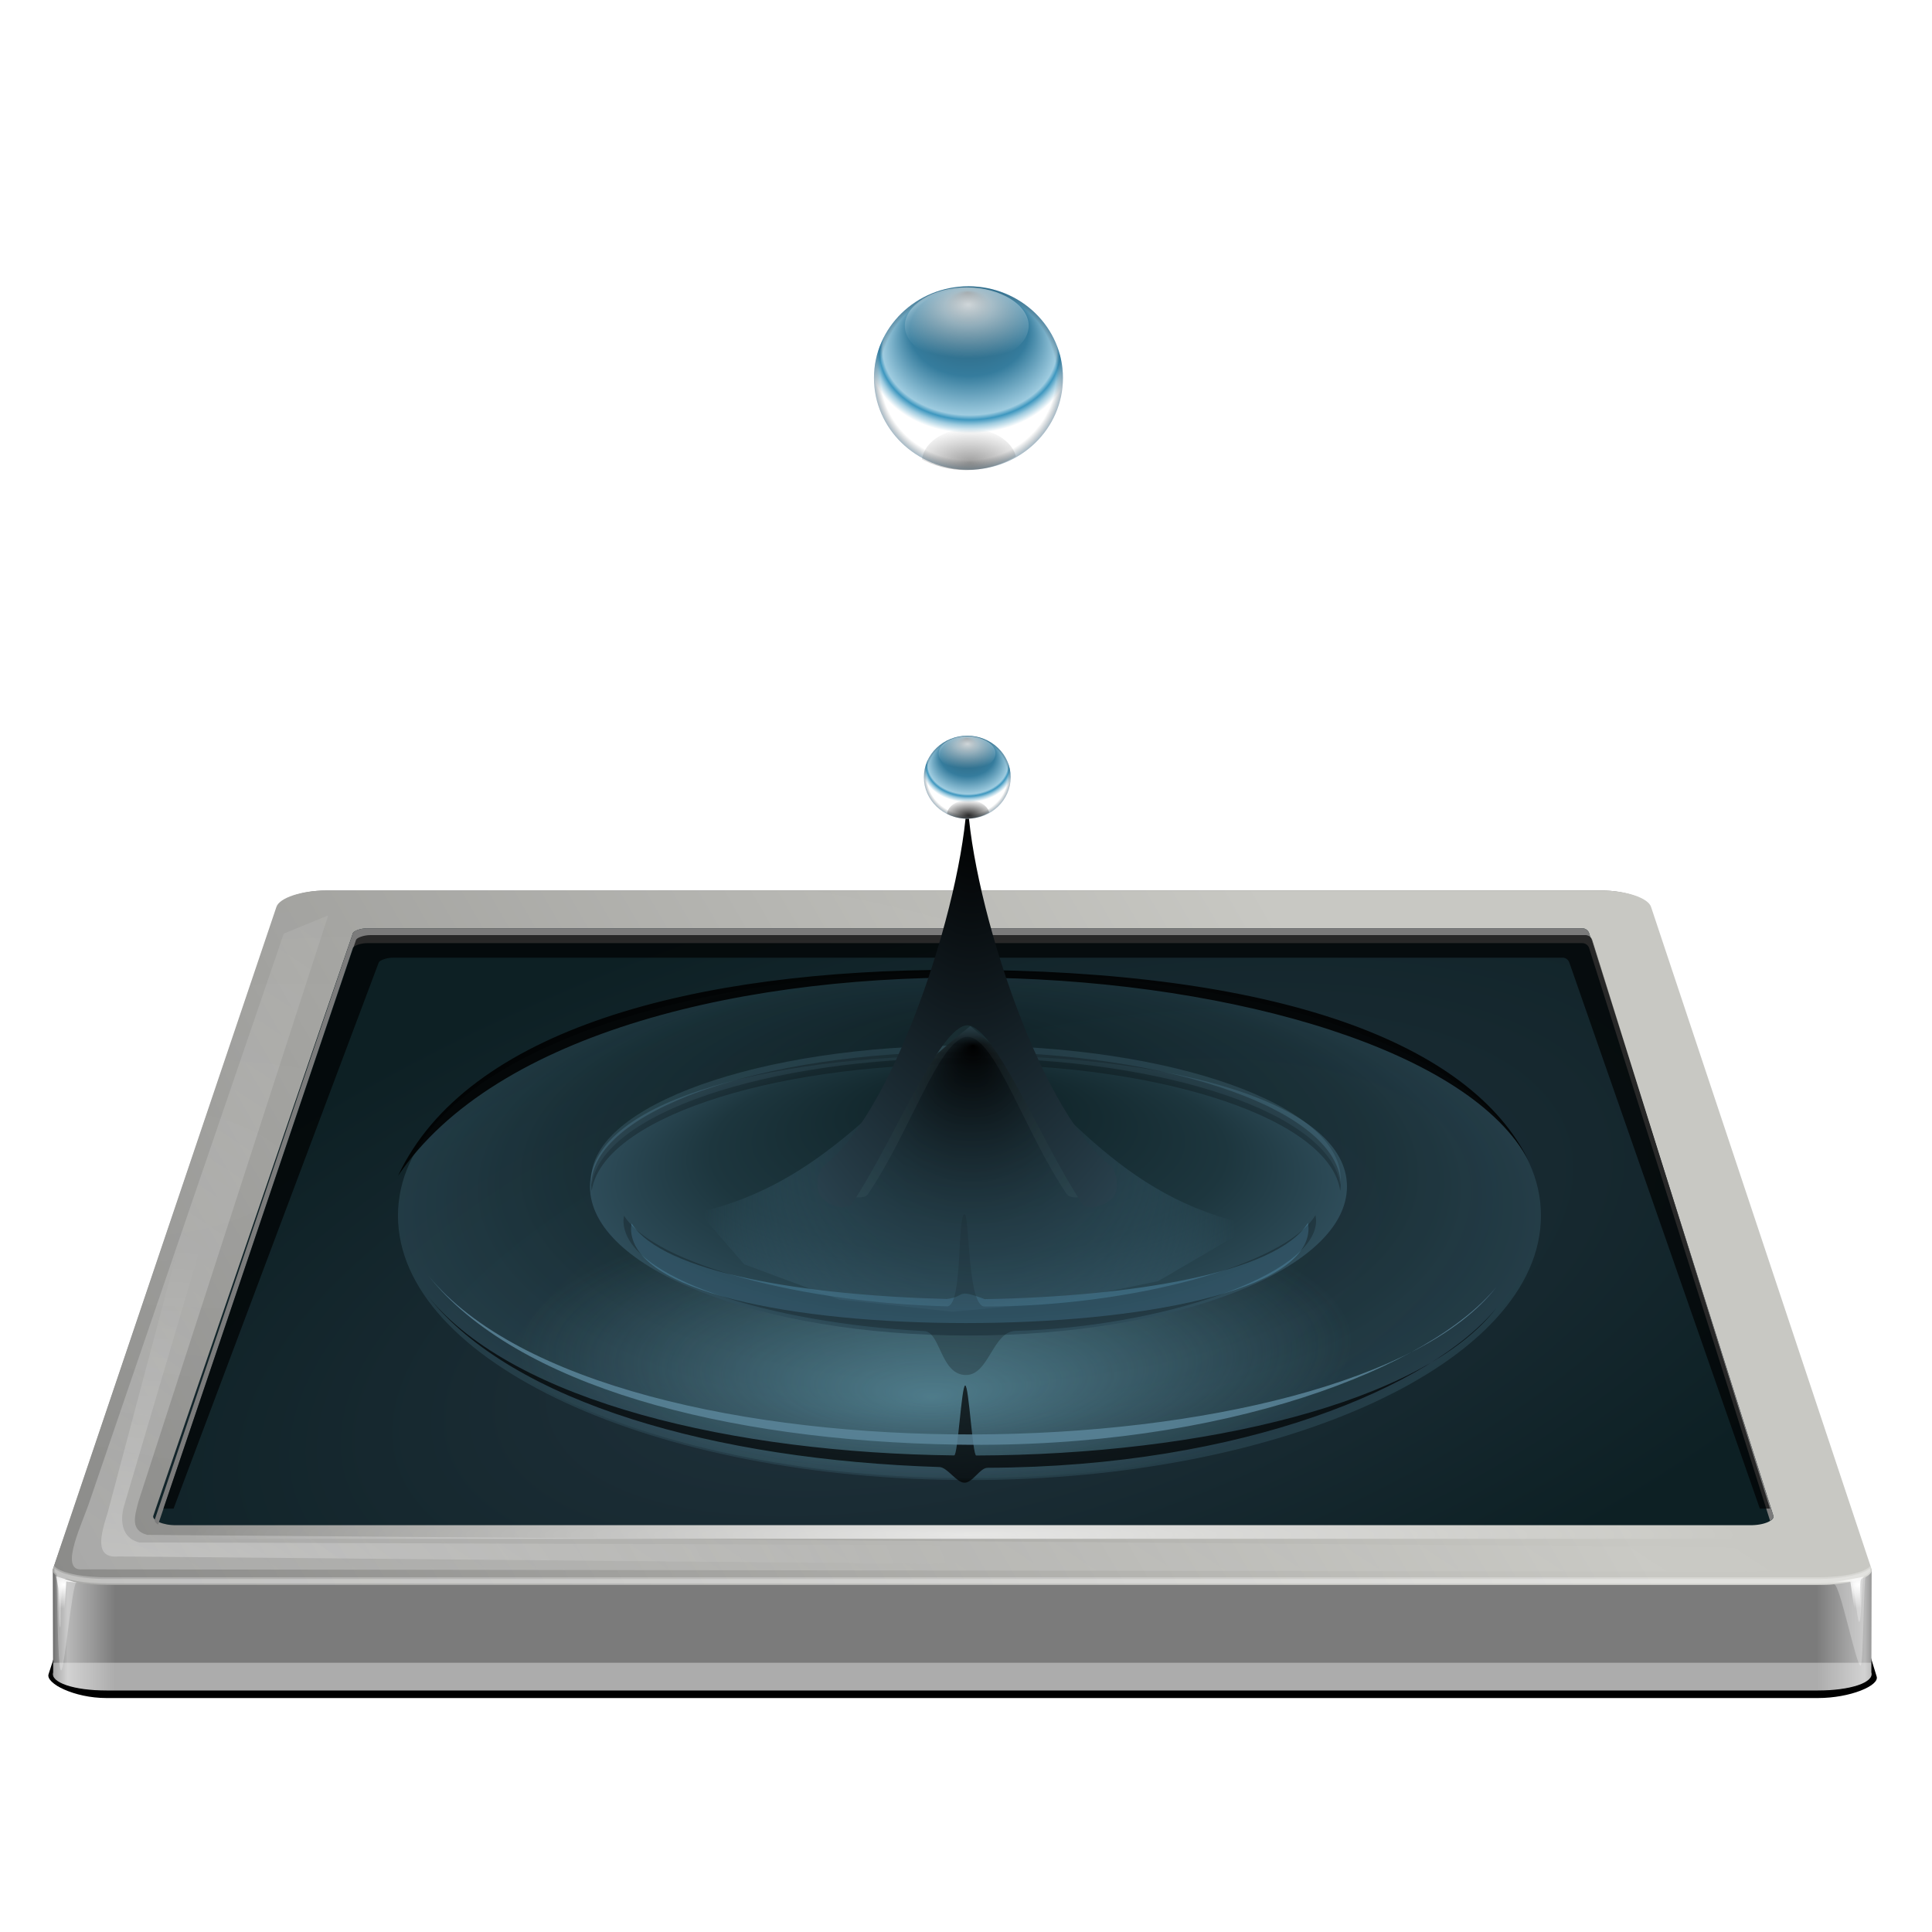 <!-- Created with Inkscape (http://www.inkscape.org/) --><svg xmlns:dc="http://purl.org/dc/elements/1.1/" xmlns:cc="http://creativecommons.org/ns#" xmlns:rdf="http://www.w3.org/1999/02/22-rdf-syntax-ns#" xmlns:svg="http://www.w3.org/2000/svg" xmlns="http://www.w3.org/2000/svg" xmlns:xlink="http://www.w3.org/1999/xlink" xmlns:sodipodi="http://sodipodi.sourceforge.net/DTD/sodipodi-0.dtd" xmlns:inkscape="http://www.inkscape.org/namespaces/inkscape" inkscape:version="0.48.1 r9760" version="1.1" id="svg2" height="256" width="256" sodipodi:docname="zanshin.svgz" inkscape:export-filename="/home/pinheiro/pics/oxygen-icons/scalable/apps/zanshin.png" inkscape:export-xdpi="360" inkscape:export-ydpi="360">
  <sodipodi:namedview id="base" pagecolor="#ffffff" bordercolor="#666666" borderopacity="1.0" inkscape:pageopacity="0.0" inkscape:pageshadow="2" inkscape:zoom="2.8284271" inkscape:cx="73.923221" inkscape:cy="177.26835" inkscape:document-units="px" inkscape:current-layer="layer1" showgrid="false" inkscape:window-width="1413" inkscape:window-height="1023" inkscape:window-x="79" inkscape:window-y="82" inkscape:window-maximized="0" inkscape:snap-bbox="false" inkscape:snap-grids="true" inkscape:bbox-paths="true" inkscape:snap-global="true" inkscape:snap-nodes="false">
    <inkscape:grid snapvisiblegridlinesonly="true" enabled="true" visible="true" empspacing="5" id="grid2985" type="xygrid" spacingx="2px" spacingy="2px"/>
  </sodipodi:namedview>
  <defs id="defs4">
    <linearGradient inkscape:collect="always" id="linearGradient4771">
      <stop style="stop-color:#000000;stop-opacity:1;" offset="0" id="stop4773"/>
      <stop style="stop-color:#000000;stop-opacity:0;" offset="1" id="stop4775"/>
    </linearGradient>
    <linearGradient inkscape:collect="always" id="linearGradient4761">
      <stop style="stop-color:#72afc2;stop-opacity:1;" offset="0" id="stop4763"/>
      <stop style="stop-color:#72afc2;stop-opacity:0;" offset="1" id="stop4765"/>
    </linearGradient>
    <linearGradient id="linearGradient4751">
      <stop id="stop4753" offset="0" style="stop-color:#0d2024;stop-opacity:1;"/>
      <stop style="stop-color:#1d363e;stop-opacity:1;" offset="0.695" id="stop4755"/>
      <stop id="stop4757" offset="1" style="stop-color:#2e4c59;stop-opacity:1;"/>
    </linearGradient>
    <linearGradient id="linearGradient4573">
      <stop style="stop-color:#0d2024;stop-opacity:1;" offset="0" id="stop4575"/>
      <stop id="stop4749" offset="0.68" style="stop-color:#1d363e;stop-opacity:1;"/>
      <stop style="stop-color:#2e4c59;stop-opacity:1;" offset="1" id="stop4577"/>
    </linearGradient>
    <linearGradient id="linearGradient4563">
      <stop style="stop-color:#000000;stop-opacity:1;" offset="0" id="stop4565"/>
      <stop style="stop-color:#2f4a58;stop-opacity:1;" offset="1" id="stop4567"/>
    </linearGradient>
    <linearGradient id="linearGradient4533">
      <stop style="stop-color:#000000;stop-opacity:1;" offset="0" id="stop4535"/>
      <stop style="stop-color:#5b91ac;stop-opacity:0;" offset="1" id="stop4537"/>
    </linearGradient>
    <linearGradient inkscape:collect="always" id="linearGradient4433">
      <stop style="stop-color:#ffffff;stop-opacity:1;" offset="0" id="stop4435"/>
      <stop style="stop-color:#ffffff;stop-opacity:0;" offset="1" id="stop4437"/>
    </linearGradient>
    <linearGradient id="linearGradient4411">
      <stop style="stop-color:#13191b;stop-opacity:0;" offset="0" id="stop4413"/>
      <stop id="stop4419" offset="0.931" style="stop-color:#13191b;stop-opacity:0"/>
      <stop style="stop-color:#00385c;stop-opacity:1;" offset="1" id="stop4415"/>
    </linearGradient>
    <linearGradient id="linearGradient4401">
      <stop style="stop-color:#1c2e37;stop-opacity:1;" offset="0" id="stop4403"/>
      <stop id="stop4423" offset="0.236" style="stop-color:#2d627b;stop-opacity:1;"/>
      <stop style="stop-color:#357c9d;stop-opacity:1;" offset="0.593" id="stop4427"/>
      <stop id="stop4429" offset="0.871" style="stop-color:#9fcce0;stop-opacity:1"/>
      <stop id="stop4421" offset="0.905" style="stop-color:#3e97bf;stop-opacity:1"/>
      <stop style="stop-color:#9ecbdf;stop-opacity:1;" offset="0.945" id="stop4425"/>
      <stop style="stop-color:#ffffff;stop-opacity:1;" offset="1" id="stop4405"/>
    </linearGradient>
    <linearGradient inkscape:collect="always" id="linearGradient5022">
      <stop style="stop-color:#ffffff;stop-opacity:1;" offset="0" id="stop5024"/>
      <stop style="stop-color:#ffffff;stop-opacity:0;" offset="1" id="stop5026"/>
    </linearGradient>
    <linearGradient inkscape:collect="always" id="linearGradient5842">
      <stop style="stop-color:#ffffff;stop-opacity:1;" offset="0" id="stop5844"/>
      <stop style="stop-color:#ffffff;stop-opacity:0;" offset="1" id="stop5846"/>
    </linearGradient>
    <linearGradient inkscape:collect="always" id="linearGradient5834">
      <stop style="stop-color:#ffffff;stop-opacity:1;" offset="0" id="stop5836"/>
      <stop style="stop-color:#ffffff;stop-opacity:0;" offset="1" id="stop5838"/>
    </linearGradient>
    <linearGradient inkscape:collect="always" id="linearGradient5826">
      <stop style="stop-color:#000000;stop-opacity:0" offset="0" id="stop5828"/>
      <stop style="stop-color:#000000;stop-opacity:0;" offset="1" id="stop5830"/>
    </linearGradient>
    <linearGradient id="linearGradient4167">
      <stop id="stop4169" offset="0" style="stop-color:#5f5f5f;stop-opacity:1"/>
      <stop style="stop-color:#7b7b7b;stop-opacity:1;" offset="0.002" id="stop4171"/>
      <stop style="stop-color:#b8b8b8;stop-opacity:1;" offset="0.016" id="stop4173"/>
      <stop id="stop4175" offset="0.069" style="stop-color:#7b7b7b;stop-opacity:1;"/>
      <stop id="stop4177" offset="1" style="stop-color:#7b7b7b;stop-opacity:1;"/>
    </linearGradient>
    <linearGradient id="linearGradient4434">
      <stop style="stop-color:#23343f;stop-opacity:1;" offset="0" id="stop4436"/>
      <stop style="stop-color:#0d2024;stop-opacity:1;" offset="1" id="stop4438"/>
    </linearGradient>
    <linearGradient inkscape:collect="always" id="linearGradient4050">
      <stop style="stop-color:#ffffff;stop-opacity:1;" offset="0" id="stop4052"/>
      <stop style="stop-color:#ffffff;stop-opacity:0;" offset="1" id="stop4054"/>
    </linearGradient>
    <linearGradient inkscape:collect="always" id="linearGradient3968">
      <stop style="stop-color:#ffffff;stop-opacity:1;" offset="0" id="stop3970"/>
      <stop style="stop-color:#ffffff;stop-opacity:0;" offset="1" id="stop3972"/>
    </linearGradient>
    <linearGradient id="linearGradient3863">
      <stop style="stop-color:#5f5f5f;stop-opacity:1" offset="0" id="stop3865"/>
      <stop id="stop4068" offset="0.008" style="stop-color:#7b7b7b;stop-opacity:1;"/>
      <stop id="stop4066" offset="0.016" style="stop-color:#bcbcbc;stop-opacity:1;"/>
      <stop style="stop-color:#7b7b7b;stop-opacity:1;" offset="0.116" id="stop4070"/>
      <stop style="stop-color:#7b7b7b;stop-opacity:1;" offset="1" id="stop3867"/>
    </linearGradient>
    <linearGradient inkscape:collect="always" id="linearGradient3843">
      <stop style="stop-color:#656565;stop-opacity:1" offset="0" id="stop3845"/>
      <stop style="stop-color:#c8c8c3;stop-opacity:1" offset="1" id="stop3847"/>
    </linearGradient>
    <filter inkscape:collect="always" id="filter3948" x="-0.001" width="1.002" y="-0.148" height="1.296">
      <feGaussianBlur inkscape:collect="always" stdDeviation="0.121" id="feGaussianBlur3950"/>
    </filter>
    <filter inkscape:collect="always" id="filter3956" x="-0.006" width="1.012" y="-0.577" height="2.155">
      <feGaussianBlur inkscape:collect="always" stdDeviation="0.609" id="feGaussianBlur3958"/>
    </filter>
    <filter inkscape:collect="always" id="filter4021">
      <feGaussianBlur inkscape:collect="always" stdDeviation="0.228" id="feGaussianBlur4023"/>
    </filter>
    <filter inkscape:collect="always" id="filter4058" x="-0.109" width="1.218" y="-0.071" height="1.141">
      <feGaussianBlur inkscape:collect="always" stdDeviation="0.156" id="feGaussianBlur4060"/>
    </filter>
    <filter inkscape:collect="always" id="filter4140">
      <feGaussianBlur inkscape:collect="always" stdDeviation="1.166" id="feGaussianBlur4142"/>
    </filter>
    <filter inkscape:collect="always" id="filter4222" x="-0.037" width="1.075" y="-0.645" height="2.289">
      <feGaussianBlur inkscape:collect="always" stdDeviation="3.988" id="feGaussianBlur4224"/>
    </filter>
    <clipPath clipPathUnits="userSpaceOnUse" id="clipPath4233">
      <path inkscape:connector-curvature="0" id="path4235" d="m 43.188,935.362 c -3.228,0 -6.158,0.959 -6.562,2.156 L 7.031,1025.206 c -0.015,0.043 -0.026,0.082 -0.031,0.125 -0.001,0.01 7.718e-4,0.021 0,0.031 l 0,0.063 0.031,13.531 c -0.404,1.327 2.763,2.406 7.094,2.406 l 226.75,0 c 4.33,0 7.492,-1.079 7.094,-2.406 L 248,1025.425 c 6.6e-4,-0.02 0.001,-0.042 0,-0.063 -0.004,-0.053 -0.013,-0.102 -0.031,-0.156 l -29.188,-87.687 c -0.399,-1.197 -3.334,-2.156 -6.562,-2.156 l -169.031,0 z" style="fill:url(#linearGradient4237);fill-opacity:1" sodipodi:nodetypes="cccccccsscccccscc"/>
    </clipPath>
    <linearGradient inkscape:collect="always" xlink:href="#linearGradient3863" id="linearGradient4237" gradientUnits="userSpaceOnUse" spreadMethod="reflect" x1="7" y1="986.362" x2="135" y2="986.362"/>
    <linearGradient inkscape:collect="always" xlink:href="#linearGradient4167" id="linearGradient4252" gradientUnits="userSpaceOnUse" spreadMethod="reflect" x1="7" y1="986.362" x2="128.017" y2="986.362"/>
    <linearGradient inkscape:collect="always" xlink:href="#linearGradient3843" id="linearGradient4254" gradientUnits="userSpaceOnUse" x1="-98.955" y1="1071.87" x2="160" y2="922.362"/>
    <radialGradient inkscape:collect="always" xlink:href="#linearGradient3968" id="radialGradient4256" gradientUnits="userSpaceOnUse" gradientTransform="matrix(1,0,0,0.382,0,606.734)" cx="70" cy="957.786" fx="2.5" fy="957.786" r="120.5"/>
    <radialGradient inkscape:collect="always" xlink:href="#linearGradient4050" id="radialGradient4258" gradientUnits="userSpaceOnUse" gradientTransform="matrix(1.945,0,0,1.425,-232.922,697.695)" cx="246.392" cy="231.327" fx="246.392" fy="231.327" r="2.215"/>
    <radialGradient inkscape:collect="always" xlink:href="#linearGradient4050" id="radialGradient4260" gradientUnits="userSpaceOnUse" gradientTransform="matrix(1.945,0,0,1.425,-232.922,-98.667)" cx="246.392" cy="231.327" fx="246.392" fy="231.327" r="2.215"/>
    <radialGradient inkscape:collect="always" xlink:href="#linearGradient3863" id="radialGradient4373" cx="127.047" cy="958.19" fx="127.047" fy="958.19" r="107.909" gradientTransform="matrix(0.995,0,0,0.368,1.255,606.484)" gradientUnits="userSpaceOnUse"/>
    <radialGradient inkscape:collect="always" xlink:href="#linearGradient4434" id="radialGradient4440" cx="132.473" cy="998.66" fx="132.473" fy="998.66" r="107.353" gradientTransform="matrix(1.26,-0.345,0.143,0.524,-179.5,491.049)" gradientUnits="userSpaceOnUse"/>
    <filter inkscape:collect="always" id="filter5820">
      <feGaussianBlur inkscape:collect="always" stdDeviation="1.754" id="feGaussianBlur5822"/>
    </filter>
    <radialGradient inkscape:collect="always" xlink:href="#linearGradient5826" id="radialGradient5832" cx="8.656" cy="285.182" fx="8.656" fy="285.182" r="119.149" gradientTransform="matrix(1,0,0,0.4,0.045,895.181)" gradientUnits="userSpaceOnUse"/>
    <radialGradient inkscape:collect="always" xlink:href="#linearGradient5834" id="radialGradient5840" cx="8.656" cy="284.433" fx="8.656" fy="284.433" r="119.649" gradientTransform="matrix(1,0,0,0.403,0.045,894.768)" gradientUnits="userSpaceOnUse"/>
    <linearGradient inkscape:collect="always" xlink:href="#linearGradient5842" id="linearGradient5848" x1="59.865" y1="233.376" x2="126.385" y2="132.086" gradientUnits="userSpaceOnUse"/>
    <filter id="filter6136" inkscape:collect="always">
      <feGaussianBlur id="feGaussianBlur6138" stdDeviation="0.15" inkscape:collect="always"/>
    </filter>
    <linearGradient id="linearGradient6140" inkscape:collect="always">
      <stop id="stop6142" offset="0" style="stop-color:#ffffff;stop-opacity:1;"/>
      <stop id="stop6144" offset="1" style="stop-color:#ffffff;stop-opacity:0;"/>
    </linearGradient>
    <filter inkscape:collect="always" id="filter4963">
      <feGaussianBlur inkscape:collect="always" stdDeviation="1.493" id="feGaussianBlur4965"/>
    </filter>
    <clipPath clipPathUnits="userSpaceOnUse" id="clipPath4998">
      <path sodipodi:nodetypes="ccccccccc" inkscape:connector-curvature="0" id="path5000" d="m 362.869,919.99 -26.457,78.126 c -0.199,0.567 1.276,1.281 3.09,1.244 l 208.389,0 c 2.009,0.041 3.388,-0.677 3.19,-1.244 l -24.426,-78.126 c -0.131,-0.368 -0.512,-0.631 -0.902,-0.622 l -160.988,0 c -0.885,0 -1.768,0.345 -1.896,0.622 z" style="fill:url(#radialGradient5002);fill-opacity:1;stroke:none"/>
    </clipPath>
    <radialGradient inkscape:collect="always" xlink:href="#linearGradient4434" id="radialGradient5002" gradientUnits="userSpaceOnUse" gradientTransform="matrix(1.26,-0.345,0.143,0.524,136.6,491.049)" cx="132.473" cy="998.66" fx="132.473" fy="998.66" r="107.353"/>
    <filter inkscape:collect="always" id="filter5016">
      <feGaussianBlur inkscape:collect="always" stdDeviation="3.447" id="feGaussianBlur5018"/>
    </filter>
    <radialGradient inkscape:collect="always" xlink:href="#linearGradient5022" id="radialGradient5028" cx="128" cy="999.862" fx="128" fy="999.862" r="103" gradientTransform="matrix(1,0,0,0.074,0,925.774)" gradientUnits="userSpaceOnUse"/>
    <filter inkscape:collect="always" id="filter5038">
      <feGaussianBlur inkscape:collect="always" stdDeviation="2.43" id="feGaussianBlur5040"/>
    </filter>
    <linearGradient inkscape:collect="always" xlink:href="#linearGradient6140" id="linearGradient4642" gradientUnits="userSpaceOnUse" x1="2227.072" y1="-1248.16" x2="2231.779" y2="-1248.969"/>
    <filter inkscape:collect="always" id="filter4525">
      <feGaussianBlur inkscape:collect="always" stdDeviation="0.972" id="feGaussianBlur4527"/>
    </filter>
    <filter inkscape:collect="always" id="filter4541" x="-0.028" width="1.056" y="-0.118" height="1.236">
      <feGaussianBlur inkscape:collect="always" stdDeviation="0.678" id="feGaussianBlur4543"/>
    </filter>
    <filter inkscape:collect="always" id="filter4555">
      <feGaussianBlur inkscape:collect="always" stdDeviation="0.554" id="feGaussianBlur4557"/>
    </filter>
    <filter inkscape:collect="always" id="filter4593">
      <feGaussianBlur inkscape:collect="always" stdDeviation="0.926" id="feGaussianBlur4595"/>
    </filter>
    <filter inkscape:collect="always" id="filter4626" x="-0.027" width="1.054" y="-0.143" height="1.286">
      <feGaussianBlur inkscape:collect="always" stdDeviation="0.613" id="feGaussianBlur4628"/>
    </filter>
    <filter inkscape:collect="always" id="filter4640">
      <feGaussianBlur inkscape:collect="always" stdDeviation="0.263" id="feGaussianBlur4642"/>
    </filter>
    <radialGradient inkscape:collect="always" xlink:href="#linearGradient4433" id="radialGradient4661" gradientUnits="userSpaceOnUse" gradientTransform="matrix(1.69,0,0,0.999,-88.031,825.595)" cx="127.94" cy="69.43" fx="127.94" fy="69.43" r="3.218"/>
    <radialGradient inkscape:collect="always" xlink:href="#linearGradient4433" id="radialGradient4666" gradientUnits="userSpaceOnUse" gradientTransform="matrix(3.68,0,0,2.207,-342.52,683.496)" cx="127.94" cy="69.43" fx="127.94" fy="69.43" r="3.218"/>
    <filter inkscape:collect="always" id="filter4679">
      <feGaussianBlur inkscape:collect="always" stdDeviation="0.495" id="feGaussianBlur4681"/>
    </filter>
    <filter inkscape:collect="always" id="filter4689" x="-0.04" width="1.079" y="-0.18" height="1.359">
      <feGaussianBlur inkscape:collect="always" stdDeviation="0.818" id="feGaussianBlur4691"/>
    </filter>
    <filter inkscape:collect="always" id="filter4693">
      <feGaussianBlur inkscape:collect="always" stdDeviation="0.409" id="feGaussianBlur4695"/>
    </filter>
    <radialGradient inkscape:collect="always" xlink:href="#linearGradient4411" id="radialGradient4697" gradientUnits="userSpaceOnUse" cx="-397.875" cy="-33.375" fx="-398.084" fy="-37.762" r="8.125"/>
    <radialGradient inkscape:collect="always" xlink:href="#linearGradient4401" id="radialGradient4699" gradientUnits="userSpaceOnUse" gradientTransform="matrix(1.056,-6.0583311e-8,4.6888763e-8,0.817,22.373,-6.405)" cx="-397.835" cy="-35.165" fx="-398.033" fy="-42.268" r="8.125"/>
    <radialGradient inkscape:collect="always" xlink:href="#linearGradient4411" id="radialGradient4701" gradientUnits="userSpaceOnUse" cx="-397.875" cy="-33.375" fx="-398.084" fy="-37.762" r="8.125"/>
    <radialGradient inkscape:collect="always" xlink:href="#linearGradient4401" id="radialGradient4703" gradientUnits="userSpaceOnUse" gradientTransform="matrix(1.056,-6.0583311e-8,4.6888763e-8,0.817,22.373,-6.405)" cx="-397.835" cy="-35.165" fx="-398.033" fy="-42.268" r="8.125"/>
    <radialGradient inkscape:collect="always" xlink:href="#linearGradient4563" id="radialGradient4705" gradientUnits="userSpaceOnUse" gradientTransform="matrix(1.627,0,0,2.43,-80.56,-1330.871)" cx="128.312" cy="929.453" fx="128.666" fy="919.897" r="19.882"/>
    <radialGradient inkscape:collect="always" xlink:href="#linearGradient4533" id="radialGradient4707" gradientUnits="userSpaceOnUse" gradientTransform="matrix(1,2.5362044e-7,-2.5187962e-7,0.993,3.9842886e-5,-1.241)" cx="128.605" cy="158.182" fx="128.959" fy="137.422" r="25.755"/>
    <radialGradient inkscape:collect="always" xlink:href="#linearGradient4751" id="radialGradient4709" gradientUnits="userSpaceOnUse" gradientTransform="matrix(1,0,0,0.5,0,76.912)" cx="129.754" cy="153.823" fx="129.754" fy="133.434" r="28.991"/>
    <radialGradient inkscape:collect="always" xlink:href="#linearGradient4573" id="radialGradient4711" gradientUnits="userSpaceOnUse" gradientTransform="matrix(1,0,0,0.5,0,76.912)" cx="129.754" cy="153.823" fx="129.754" fy="133.434" r="28.991"/>
    <filter inkscape:collect="always" id="filter4725">
      <feGaussianBlur inkscape:collect="always" stdDeviation="0.244" id="feGaussianBlur4727"/>
    </filter>
    <filter inkscape:collect="always" id="filter4737">
      <feGaussianBlur inkscape:collect="always" stdDeviation="0.35" id="feGaussianBlur4739"/>
    </filter>
    <radialGradient inkscape:collect="always" xlink:href="#linearGradient4761" id="radialGradient4767" cx="127.389" cy="179.203" fx="127.041" fy="190.191" r="31.15" gradientTransform="matrix(0.681,-0.011,0.004,0.256,40.592,116.573)" gradientUnits="userSpaceOnUse"/>
    <radialGradient inkscape:collect="always" xlink:href="#linearGradient4771" id="radialGradient4777" cx="129.75" cy="53.375" fx="129.75" fy="53.375" r="2.25" gradientUnits="userSpaceOnUse" gradientTransform="matrix(1.41,0,0,1,-53.152,0)"/>
    <clipPath clipPathUnits="userSpaceOnUse" id="clipPath4785">
      <path sodipodi:type="arc" style="opacity:0.354;fill:url(#radialGradient4790);fill-opacity:1;fill-rule:evenodd;stroke:none" id="path4788" sodipodi:cx="-397.875" sodipodi:cy="-33.375" sodipodi:rx="8.125" sodipodi:ry="8.125" d="m -389.75,-33.375 a 8.125,8.125 0 1 1 -16.25,0 8.125,8.125 0 1 1 16.25,0 z" transform="matrix(0.551,0,0,0.744,348.837,72.651)"/>
    </clipPath>
    <radialGradient inkscape:collect="always" xlink:href="#linearGradient4411" id="radialGradient4790" gradientUnits="userSpaceOnUse" cx="-397.875" cy="-33.375" fx="-398.084" fy="-37.762" r="8.125"/>
    <radialGradient inkscape:collect="always" xlink:href="#linearGradient4771" id="radialGradient4794" gradientUnits="userSpaceOnUse" gradientTransform="matrix(1.41,0,0,1,-53.152,0)" cx="129.75" cy="53.375" fx="129.75" fy="53.375" r="2.25"/>
    <filter inkscape:collect="always" id="filter4804" x="-0.105" width="1.21" y="-0.105" height="1.21">
      <feGaussianBlur inkscape:collect="always" stdDeviation="0.197" id="feGaussianBlur4806"/>
    </filter>
  </defs>
  <g transform="translate(0,-796.362)" id="layer1" inkscape:groupmode="layer" inkscape:label="Camada 1">
    <g id="g4239" transform="translate(0,-21)">
      <path sodipodi:nodetypes="ccsscssscc" inkscape:connector-curvature="0" style="fill:#000000;fill-opacity:1;filter:url(#filter4140)" d="M 36.63,948.023 7.035,1039.701 c -0.404,1.197 2.757,2.161 7.087,2.161 l 226.747,0 c 4.33,0 7.496,-0.964 7.097,-2.161 l -29.197,-91.678 c -0.383,-1.202 -3.319,-2.161 -6.547,-2.161 l -169.036,0 c -3.228,0 -6.153,0.964 -6.557,2.161 l 0,0" id="path4130"/>
      <path sodipodi:nodetypes="ccsscssscc" id="path3960" d="M 34.63,952.023 6.435,1039.201 c -0.404,1.197 3.357,3.161 7.687,3.161 l 226.747,0 c 4.33,0 8.196,-1.664 7.797,-2.861 l -26.897,-87.478 c -0.371,-1.206 -3.319,-2.161 -6.547,-2.161 l -174.036,0 c -3.228,0 -6.153,0.964 -6.557,2.161 l 0,0" style="fill:#000000;fill-opacity:1;filter:url(#filter5038)" inkscape:connector-curvature="0"/>
      <path sodipodi:nodetypes="cccsscccssscc" id="path3859" d="M 36.63,937.758 7,1025.362 l 0.035,13.604 c -0.404,1.327 2.757,2.396 7.087,2.396 l 226.747,0 c 4.33,0 7.496,-1.069 7.097,-2.396 l 0.034,-13.604 -5.021,-7 -24.21,-80.604 c -0.399,-1.327 -3.319,-2.396 -6.547,-2.396 l -169.036,0 c -3.228,0 -6.153,1.069 -6.557,2.396 l 0,0" style="fill:url(#linearGradient4252);fill-opacity:1" inkscape:connector-curvature="0"/>
      <path inkscape:connector-curvature="0" style="fill:url(#linearGradient4254);fill-opacity:1" d="m 36.63,937.523 c 0,0 -29.595,87.678 -29.595,87.678 -0.404,1.197 2.757,2.161 7.087,2.161 0,0 226.747,0 226.747,0 4.33,0 7.496,-0.964 7.097,-2.161 0,0 -29.197,-87.678 -29.197,-87.678 -0.399,-1.197 -3.319,-2.161 -6.547,-2.161 0,0 -169.036,0 -169.036,0 -3.228,0 -6.153,0.964 -6.557,2.161 0,0 0,0 0,0" id="rect3037"/>
      <path sodipodi:nodetypes="ccccsscc" id="path3966" d="M 36.63,937.523 7.035,1025.201 c 0.261,0.767 3.064,1.962 7.087,2.161 57.136,-26.259 167.744,-75.386 204.647,-89.839 -0.399,-1.197 -3.319,-2.161 -6.547,-2.161 l -169.036,0 c -3.228,0 -6.153,0.964 -6.557,2.161 l 0,0" style="opacity:0.235;fill:url(#radialGradient4256);fill-opacity:1;filter:url(#filter4021)" inkscape:connector-curvature="0"/>
      <g clip-path="url(#clipPath4233)" id="g4226">
        <path style="opacity:0.527;fill:#ffffff;fill-opacity:1;filter:url(#filter3948)" d="m 7.25,1025.188 c -0.045,0.129 0.029,0.541 -0.031,0.406 0.04,0.099 0.146,0.199 0.281,0.312 0.128,0.108 0.236,6.956 0.45,7.062 0.239,0.119 -0.145,-6.817 0.925,-6.406 1.252,0.38 3.1,0.594 5.25,0.594 l 226.75,0 c 1.689,0 3.278,-0.151 4.451,-0.391 0.32,-0.066 0.761,5.588 1.029,5.507 0.318,-0.097 0.368,-5.915 0.601,-6.029 0.226,-0.11 0.41,-0.225 0.543,-0.337 0.136,-0.114 0.241,-0.213 0.281,-0.312 0.04,-0.1 0.036,-0.205 0,-0.313 l -0.031,-0.094 c -0.471,0.407 -1.231,0.702 -2.281,0.938 -1.235,0.277 -2.822,0.469 -4.594,0.469 l -226.75,0 c -1.772,0 -3.358,-0.192 -4.594,-0.469 -1.05,-0.235 -1.811,-0.53 -2.281,-0.938 z" id="path3918" inkscape:connector-curvature="0" sodipodi:nodetypes="cccscssscsccccsssscc"/>
        <path inkscape:connector-curvature="0" id="path3880" d="m 7.156,1024.831 -0.125,0.375 c -0.103,0.305 0.026,0.595 0.348,0.858 0.283,0.231 0.163,12.461 0.717,12.642 0.429,0.14 1.483,-11.759 2.046,-11.659 1.121,0.201 2.483,0.316 3.984,0.316 l 226.75,0 c 1.204,0 1.169,0.059 2.141,-0.074 0.794,-0.108 2.951,10.937 3.528,10.758 0.378,-0.117 0.394,-11.572 0.659,-11.713 0.616,-0.327 0.904,-0.713 0.766,-1.128 l -0.125,-0.375 c -0.693,0.881 -3.45,1.531 -6.969,1.531 l -226.75,0 c -3.519,0 -6.279,-0.65 -6.969,-1.531 z" style="opacity:0.527;fill:#ffffff;fill-opacity:1;filter:url(#filter3956)" sodipodi:nodetypes="ccssssssssccsscc"/>
        <rect style="opacity:0.607;fill:#ffffff;fill-opacity:1;filter:url(#filter4222)" id="rect4025" width="256.326" height="16.617" x="-1.768" y="1037.684" rx="5.051" ry="5.051"/>
        <path style="fill:url(#radialGradient4258);fill-opacity:1;stroke:none;filter:url(#filter4058)" d="m 242.807,1027.056 c 0.084,0 4.526,-0.834 4.526,-0.834 0,0 -0.722,0.042 -0.798,0.669 -0.189,1.568 0.431,8.568 -0.05,8.675 -0.082,0.018 -1.302,-8.631 -1.302,-8.631 z" id="path4048" inkscape:connector-curvature="0" sodipodi:nodetypes="ccsscc"/>
        <path sodipodi:nodetypes="ccsscc" transform="matrix(-1,0,0,1,254.764,796.362)" inkscape:connector-curvature="0" id="path4062" d="m 244.531,230.738 c 0.084,0 2.802,-0.878 2.802,-0.878 0,0 -0.214,0.926 -0.289,1.553 -0.189,1.568 0.099,8.855 -0.382,8.962 -0.082,0.018 -0.688,-9.825 -0.688,-9.825 z" style="fill:url(#radialGradient4260);fill-opacity:1;stroke:none;filter:url(#filter4058)"/>
      </g>
    </g>
    <path style="fill:url(#radialGradient4440);fill-opacity:1;stroke:none" d="m 46.769,919.99 -26.457,77.226 c -0.199,0.567 1.276,1.281 3.09,1.244 l 208.389,0 c 2.009,0.041 3.388,-0.677 3.19,-1.244 l -24.426,-77.226 c -0.131,-0.368 -0.512,-0.631 -0.902,-0.622 l -160.988,0 c -0.885,0 -1.768,0.345 -1.896,0.622 z" id="path4337" inkscape:connector-curvature="0" sodipodi:nodetypes="ccccccccc"/>
    <path style="fill:url(#radialGradient4373);fill-opacity:1;stroke:none" d="m 48.666,919.362 c -0.885,0 -1.768,0.342 -1.896,0.616 l -26.257,77.72 c -0.077,0.218 0.087,0.468 0.435,0.678 l 25.821,-76.426 c 0.128,-0.274 1.011,-0.616 1.896,-0.616 l 160.988,0 c 0.39,-0.009 0.771,0.252 0.902,0.616 l 23.99,75.926 c 0.342,-0.21 0.512,-0.46 0.435,-0.678 l -24.426,-77.22 c -0.131,-0.364 -0.512,-0.625 -0.902,-0.616 l -160.988,0 z" id="path4354" inkscape:connector-curvature="0" sodipodi:nodetypes="ccccccccccccc"/>
    <path style="opacity:0.821;fill:#000000;fill-opacity:1;stroke:none;filter:url(#filter5016)" d="m 315,895.362 0,100 23.688,0 27.188,-72.375 c 0.127,-0.273 1.001,-0.625 1.875,-0.625 l 155,0 c 0.385,-0.009 0.746,0.262 0.875,0.625 l 25.25,72.375 21.125,0 0,-100 z" id="rect4987" clip-path="url(#clipPath4998)" transform="translate(-315.688,0.9)" sodipodi:nodetypes="ccccccccccc" inkscape:connector-curvature="0"/>
    <path style="fill:url(#linearGradient5848);stroke:none;stroke-width:1px;stroke-linecap:butt;stroke-linejoin:miter;stroke-opacity:1;fill-opacity:1;filter:url(#filter5820);opacity:0.505" d="m 37.598,123.71 -25.635,74.977 c -0.932,2.951 -4.302,9.556 -1.058,9.259 l 228.805,0.323 3.536,-4.243 -23.335,-73.539 18.031,70.711 0,3.889 -218.432,-1.707 c -2.234,-0.592 -1.697,-2.381 -1.186,-4.346 l 25.163,-77.739 -5.889,2.414 z" id="path5810" transform="translate(0,796.362)" sodipodi:nodetypes="cccccccccccc"/>
    <path transform="matrix(2.612,0,0,2.417,-210.459,585.65)" style="opacity:0.751;fill:url(#radialGradient4709);fill-opacity:1;fill-rule:evenodd;stroke:none;filter:url(#filter4737)" d="m 158.745,153.823 c 0,8.006 -12.98,14.496 -28.991,14.496 -16.012,0 -28.991,-6.49 -28.991,-14.496 0,-8.006 12.98,-13.374 28.991,-13.374 16.012,0 28.991,5.368 28.991,13.374 z" id="path4608" inkscape:connector-curvature="0" sodipodi:nodetypes="sssss"/>
    <path sodipodi:nodetypes="sssss" inkscape:connector-curvature="0" id="path4759" d="m 158.745,153.823 c 0,8.006 -12.98,14.496 -28.991,14.496 -16.012,0 -28.991,-6.49 -28.991,-14.496 0,-8.006 12.98,-13.374 28.991,-13.374 16.012,0 28.991,5.368 28.991,13.374 z" style="opacity:0.751;fill:url(#radialGradient4767);fill-opacity:1;fill-rule:evenodd;stroke:none;filter:url(#filter4737)" transform="matrix(2.602,0,0,2.408,-209.191,586.92)"/>
    <path sodipodi:nodetypes="cccccccccccc" id="path5824" d="m 28.143,944.573 -13.867,52.193 c -0.932,2.951 -1.829,6.13 1.414,5.834 l 224.064,2.033 3.536,-4.243 -23.335,-73.539 18.031,70.711 0,3.889 -219.557,-0.707 c -2.234,-0.592 -2.545,-2.72 -2.033,-4.685 l 15.635,-52.9 -3.889,1.414 z" style="opacity:0.547;fill:url(#radialGradient5840);fill-opacity:1;stroke:url(#radialGradient5832);stroke-width:1px;stroke-linecap:butt;stroke-linejoin:miter;stroke-opacity:1;filter:url(#filter4963)"/>
    <g inkscape:label="fill text" id="g3232" transform="translate(1357.126,123.96)"/>
    <g inkscape:label="fill text" id="g4591" transform="translate(1357.126,123.96)"/>
    <g transform="translate(1005.67,43.576)" id="g5869" inkscape:label="fill text"/>
    <g transform="translate(1005.67,43.576)" id="g5871" inkscape:label="fill text"/>
    <g id="g5368" inkscape:label="fill text" transform="translate(1604.2,185.271)"/>
    <g id="g7458" transform="matrix(0.048,0,0,0.048,887.997,512.297)" style="opacity:0.362;fill:#ffffff;fill-opacity:1">
      <g transform="matrix(0.785,0,0,0.785,416.272,35.267)" id="g7460" style="fill:#ffffff;fill-opacity:1"/>
    </g>
    <g transform="matrix(0.048,0,0,0.048,887.997,517.323)" id="g7486" style="opacity:0.362;fill:#ffffff;fill-opacity:1">
      <g id="g7488" transform="matrix(0.785,0,0,0.785,416.272,35.267)" style="fill:#ffffff;fill-opacity:1"/>
    </g>
    <g id="g7518" transform="matrix(0.048,0,0,0.048,887.997,522.35)" style="opacity:0.362;fill:#ffffff;fill-opacity:1">
      <g transform="matrix(0.785,0,0,0.785,416.272,35.267)" id="g7520" style="fill:#ffffff;fill-opacity:1"/>
    </g>
    <g inkscape:label="lorem ipsum" id="g9542" transform="translate(-801.488,617.028)"/>
    <g id="g5369" transform="matrix(0.953,-0.192,0.192,0.953,-954.01,701.03)"/>
    <g id="g7051" transform="matrix(0.953,-0.192,0.192,0.953,-954.01,701.03)"/>
    <rect style="opacity:0.698;fill:url(#radialGradient5028);fill-opacity:1;stroke:none" id="rect5020" width="206" height="1.8" x="25" y="998.462"/>
    <path transform="translate(0.996,-0.633)" d="m 2227.5,-1257.625 c -0.129,-0.013 -0.246,0.029 -0.375,0.094 a 0.151,0.151 0 0 0 -0.031,0 0.151,0.151 0 0 0 -0.031,0.031 0.151,0.151 0 0 0 0,0.031 0.151,0.151 0 0 0 -0.031,0.031 0.151,0.151 0 0 0 0,0.031 c 1.046,15.272 1.199,23.273 1.094,27.437 -0.052,2.083 -0.147,3.214 -0.25,3.813 -0.021,0.123 -0.044,0.137 -0.063,0.219 -0.269,-0.862 -0.484,-2.298 -0.625,-4.125 -0.166,-2.153 -0.243,-4.802 -0.281,-7.656 -0.077,-5.709 0.023,-12.17 0.031,-16.719 a 0.151,0.151 0 0 0 0,-0.031 0.151,0.151 0 0 0 -0.031,-0.031 0.151,0.151 0 0 0 0,-0.031 0.151,0.151 0 0 0 -0.031,-0.031 0.151,0.151 0 0 0 -0.031,0 0.151,0.151 0 0 0 -0.031,-0.031 0.151,0.151 0 0 0 -0.031,0 0.151,0.151 0 0 0 -0.031,0 0.151,0.151 0 0 0 -0.031,0.031 0.151,0.151 0 0 0 -0.031,0 c -0.065,0.061 -0.094,0.161 -0.125,0.25 -0.031,0.089 -0.069,0.184 -0.094,0.312 -0.049,0.257 -0.091,0.583 -0.125,1 -0.069,0.834 -0.105,1.998 -0.125,3.344 -0.04,2.692 0.011,6.203 0.125,9.781 0.114,3.578 0.281,7.198 0.5,10.094 0.109,1.448 0.248,2.734 0.375,3.719 0.126,0.985 0.252,1.672 0.406,2.031 l 0.125,-0.063 c 0.048,0.065 0.081,0.13 0.094,0.125 0.024,-0.01 0.053,-0.015 0.094,-0.031 0.082,-0.032 0.2,-0.068 0.312,-0.125 0.113,-0.057 0.214,-0.136 0.312,-0.219 0.098,-0.082 0.199,-0.172 0.219,-0.312 0.779,-5.414 1.146,-13.579 1,-20.406 -0.073,-3.414 -0.273,-6.498 -0.625,-8.75 -0.176,-1.126 -0.398,-2.032 -0.656,-2.688 -0.129,-0.328 -0.245,-0.588 -0.406,-0.781 -0.161,-0.193 -0.378,-0.326 -0.594,-0.344 z" id="path4314" style="fill:url(#linearGradient4642);fill-opacity:1;fill-rule:evenodd;stroke:none;filter:url(#filter6136)" inkscape:original="M 2227.5 -1257.4688 C 2227.401 -1257.4787 2227.2935 -1257.4593 2227.1875 -1257.4062 C 2229.2788 -1226.8576 2227.8125 -1225.4375 2227.8125 -1225.4375 C 2226.3531 -1228.6464 2226.7654 -1245.3451 2226.7812 -1254.4375 C 2225.8054 -1253.5206 2226.6578 -1226.6423 2227.75 -1224.0938 C 2227.7499 -1224.0937 2228.5789 -1224.3671 2228.625 -1224.6875 C 2230.1798 -1235.4861 2230.1366 -1257.2565 2227.5 -1257.4688 z " inkscape:radius="0.15087678" sodipodi:type="inkscape:offset"/>
    <g id="g4178" transform="translate(1093.187,567.1)" clip-path="none">
      <g id="g4180" transform="translate(35,12)"/>
    </g>
    <g id="g5366" transform="matrix(0.86,0,0,0.86,20.607,114.289)"/>
    <path transform="matrix(2.906,0,0,-2.926,-244.759,3741.478)" style="fill:#000000;fill-opacity:0.875;fill-rule:evenodd;stroke:none;filter:url(#filter4725)" d="m 102.372,953.281 c 3.141,6.662 13.531,9.334 25.441,9.334 14.739,0 23.488,-3.328 26.117,-8.656 -5.268,9.949 -42.674,12.396 -51.558,-0.678 z" id="path4616" inkscape:connector-curvature="0" sodipodi:nodetypes="cscc"/>
    <path sodipodi:nodetypes="cscccsssc" inkscape:connector-curvature="0" id="path4610" d="m 100.832,953.281 c 4.328,6.474 14.646,9.93 26.071,10.369 0.407,0.016 0.863,0.947 1.272,0.955 0.428,0.009 0.788,-0.91 1.187,-0.91 13.063,-0.052 22.689,-4.978 25.961,-9.736 -3.766,5.792 -15.007,8.943 -26.544,8.988 -0.187,7.4e-4 -0.375,-4.268 -0.562,-4.269 -0.187,-9e-4 -0.375,4.266 -0.562,4.263 -11.18,-0.152 -22.418,-3.231 -26.822,-9.66 z" style="opacity:0.895;fill:#000000;fill-opacity:0.875;fill-rule:evenodd;stroke:none;filter:url(#filter4626)" transform="matrix(2.597,0,0,2.174,-205.086,-1104.222)"/>
    <path transform="matrix(2.597,0,0,2.174,-205.086,-1107.016)" style="opacity:0.895;fill:#5e889d;fill-opacity:1;fill-rule:evenodd;stroke:none;filter:url(#filter4640)" d="m 100.832,953.281 c 4.482,6.704 15.075,10.058 26.982,10.289 13.69,0.266 24.134,-4.705 27.508,-9.611 -7.535,11.59 -45.393,12.605 -54.49,-0.678 z" id="path4634" inkscape:connector-curvature="0" sodipodi:nodetypes="cscc"/>
    <path transform="matrix(1.73,0,0,1.362,-96.149,744.074)" style="fill:url(#radialGradient4711);fill-opacity:1;fill-rule:evenodd;stroke:none;filter:url(#filter4593)" d="m 158.745,153.823 c 0,8.006 -12.98,14.496 -28.991,14.496 -16.012,0 -28.991,-6.49 -28.991,-14.496 0,-8.006 12.98,-12.75 28.991,-12.75 16.012,0 28.991,4.744 28.991,12.75 z" id="path4571" inkscape:connector-curvature="0" sodipodi:nodetypes="sssss"/>
    <path transform="matrix(1.716,0,0,1.337,-92,-314.344)" inkscape:connector-curvature="0" id="path4673" d="m 128.222,934.358 c -15.987,0 -28.957,5.937 -28.957,13.25 0,0.188 0.021,0.351 0.038,0.538 0.775,-6.996 13.432,-12.558 28.919,-12.558 15.487,0 28.105,5.562 28.881,12.558 0.017,-0.186 0.038,-0.349 0.038,-0.538 0,-7.313 -12.932,-13.25 -28.919,-13.25 z" style="opacity:0.503;fill:#598195;fill-opacity:1;fill-rule:evenodd;stroke:none;filter:url(#filter4679)"/>
    <path sodipodi:nodetypes="ccccssscc" inkscape:connector-curvature="0" id="path4683" d="m 155.342,953.171 c -2.484,4.792 -14.121,6.991 -25.667,7.228 -2.339,-1.059 -1.449,-0.229 -2.993,-0.015 -11.251,-0.344 -22.562,-2.475 -25.035,-7.167 -0.015,0.154 -0.047,0.313 -0.047,0.469 0,6.004 12.902,8.983 26.595,8.983 13.693,0 27.194,-2.979 27.194,-8.983 0,-0.171 -0.029,-0.346 -0.047,-0.516 z" style="opacity:0.503;fill:#74cbf8;fill-opacity:1;fill-rule:evenodd;stroke:none;filter:url(#filter4689)" transform="matrix(1.669,0,0,1.397,-85.957,-373.173)"/>
    <path style="opacity:0.503;fill:#000000;fill-opacity:0.919;fill-rule:evenodd;stroke:none;filter:url(#filter4693)" d="m 155.941,952.439 c -2.484,4.792 -14.719,8.66 -26.266,8.66 -1.385,0 -1.189,-8.745 -1.593,-8.745 -0.601,0 -0.12,8.769 -1.4,8.73 -11.251,-0.344 -23.161,-3.907 -25.634,-8.598 -0.015,0.154 -0.047,0.313 -0.047,0.469 0,5.424 11.653,9.726 23.876,10.472 1.309,0.08 1.283,4.169 3.318,4.169 1.828,0 2.123,-4.132 3.935,-4.188 11.436,-0.35 23.859,-5.251 23.859,-10.454 0,-0.171 -0.029,-0.346 -0.047,-0.516 z" id="path4481" inkscape:connector-curvature="0" sodipodi:nodetypes="cssscssssscc" transform="matrix(1.669,0,0,1.397,-85.957,-373.173)"/>
    <path style="opacity:0.503;fill:#000000;fill-opacity:1;fill-rule:evenodd;stroke:none;filter:url(#filter4541)" d="m 128.222,934.358 c -15.987,0 -28.957,5.937 -28.957,13.25 0,0.188 0.021,0.351 0.038,0.538 0.775,-6.996 13.432,-12.558 28.919,-12.558 15.487,0 28.105,5.562 28.881,12.558 0.017,-0.186 0.038,-0.349 0.038,-0.538 0,-7.313 -12.932,-13.25 -28.919,-13.25 z" id="path4486" inkscape:connector-curvature="0" transform="matrix(1.716,0,0,1.337,-92,-313.506)"/>
    <path style="fill:url(#radialGradient4707);fill-opacity:1;stroke:none;filter:url(#filter4525)" d="m 128.693,132.963 c -8.295,7.747 -14.282,18.249 -26.298,21.552 l 4.378,6.026 9.192,4.066 10.96,1.414 9.899,-1.061 10.076,-2.475 9.244,-6.457 c -13.206,-3.168 -18.901,-14.708 -27.452,-23.065 z" id="path4493" inkscape:connector-curvature="0" transform="matrix(1.367,0,0,1.145,-47.349,780.075)" sodipodi:nodetypes="ccccccccc"/>
    <path inkscape:connector-curvature="0" id="path4553" d="m 128.312,920.293 c 0,9.923 -7.597,20.929 -18.108,26.807 -0.774,0.433 -1.501,1.141 -0.547,2.158 1.038,1.107 3.81,1.511 4.464,0.8 6.069,-6.594 10.214,-16.466 14.192,-16.55 3.978,0.085 8.081,9.956 14.15,16.55 0.654,0.711 3.468,0.307 4.506,-0.8 0.954,-1.017 0.227,-1.625 -0.547,-2.058 -10.511,-5.878 -18.108,-16.984 -18.108,-26.907 z" style="opacity:0.232;fill:#b0c9d6;fill-opacity:1;stroke:none;filter:url(#filter4555)" sodipodi:nodetypes="cssscsssc" transform="matrix(0.929,0,0,1.259,8.999,-241.542)"/>
    <path style="fill:url(#radialGradient4705);fill-opacity:1;stroke:none" d="m 128.165,900.911 c 0,12.83 -9.151,42.249 -18.912,49.848 -0.719,0.56 -1.394,2.769 -0.508,4.084 0.964,1.431 3.538,1.953 4.146,1.035 5.636,-8.526 11.581,-23.549 15.275,-23.658 3.694,0.11 9.6,15.133 15.236,23.658 0.607,0.919 3.221,0.397 4.185,-1.035 0.886,-1.315 0.211,-3.524 -0.508,-4.084 -9.762,-7.599 -18.912,-37.019 -18.912,-49.848 z" id="path4476" inkscape:connector-curvature="0" sodipodi:nodetypes="cssscsssc"/>
    <path sodipodi:type="arc" style="fill:url(#radialGradient4703);fill-opacity:1;fill-rule:evenodd;stroke:none" id="path4391" sodipodi:cx="-397.875" sodipodi:cy="-33.375" sodipodi:rx="8.125" sodipodi:ry="8.125" d="m -389.75,-33.375 c 0,4.487 -3.638,8.125 -8.125,8.125 -4.487,0 -8.125,-3.638 -8.125,-8.125 0,-4.487 3.638,-8.125 8.125,-8.125 4.487,0 8.125,3.638 8.125,8.125 z" transform="matrix(1.541,0,0,1.496,741.451,896.382)"/>
    <path transform="matrix(1.541,0,0,1.496,741.451,896.382)" d="m -389.75,-33.375 c 0,4.487 -3.638,8.125 -8.125,8.125 -4.487,0 -8.125,-3.638 -8.125,-8.125 0,-4.487 3.638,-8.125 8.125,-8.125 4.487,0 8.125,3.638 8.125,8.125 z" sodipodi:ry="8.125" sodipodi:rx="8.125" sodipodi:cy="-33.375" sodipodi:cx="-397.875" id="path4409" style="opacity:0.354;fill:url(#radialGradient4701);fill-opacity:1;fill-rule:evenodd;stroke:none" sodipodi:type="arc"/>
    <path style="opacity:0.785;fill:url(#radialGradient4666);fill-opacity:1;fill-rule:evenodd;stroke:none" d="m 136.306,839.533 c 0,2.718 -3.674,4.921 -8.207,4.921 -4.532,0 -8.207,-2.203 -8.207,-4.921 0,-2.718 3.674,-5.098 8.207,-5.098 4.532,0 8.207,2.38 8.207,5.098 z" id="path4431" inkscape:connector-curvature="0" sodipodi:nodetypes="sssss"/>
    <path transform="matrix(0.708,0,0,0.677,409.865,921.947)" d="m -389.75,-33.375 c 0,4.487 -3.638,8.125 -8.125,8.125 -4.487,0 -8.125,-3.638 -8.125,-8.125 0,-4.487 3.638,-8.125 8.125,-8.125 4.487,0 8.125,3.638 8.125,8.125 z" sodipodi:ry="8.125" sodipodi:rx="8.125" sodipodi:cy="-33.375" sodipodi:cx="-397.875" id="path4456" style="fill:url(#radialGradient4699);fill-opacity:1;fill-rule:evenodd;stroke:none" sodipodi:type="arc"/>
    <path sodipodi:type="arc" style="opacity:0.354;fill:url(#radialGradient4697);fill-opacity:1;fill-rule:evenodd;stroke:none" id="path4458" sodipodi:cx="-397.875" sodipodi:cy="-33.375" sodipodi:rx="8.125" sodipodi:ry="8.125" d="m -389.75,-33.375 c 0,4.487 -3.638,8.125 -8.125,8.125 -4.487,0 -8.125,-3.638 -8.125,-8.125 0,-4.487 3.638,-8.125 8.125,-8.125 4.487,0 8.125,3.638 8.125,8.125 z" transform="matrix(0.708,0,0,0.677,409.865,921.947)"/>
    <path sodipodi:nodetypes="sssss" inkscape:connector-curvature="0" id="path4460" d="m 131.906,896.217 c 0,1.23 -1.688,2.227 -3.769,2.227 -2.082,0 -3.769,-0.997 -3.769,-2.227 0,-1.23 1.688,-2.307 3.769,-2.307 2.082,0 3.769,1.077 3.769,2.307 z" style="opacity:0.785;fill:url(#radialGradient4661);fill-opacity:1;fill-rule:evenodd;stroke:none"/>
    <path sodipodi:type="arc" style="opacity:0.619;fill:url(#radialGradient4777);fill-opacity:1;fill-rule:evenodd;stroke:none;filter:url(#filter4804)" id="path4769" sodipodi:cx="129.75" sodipodi:cy="53.375" sodipodi:rx="2.25" sodipodi:ry="2.25" d="m 132,53.375 c 0,1.243 -1.007,2.25 -2.25,2.25 -1.243,0 -2.25,-1.007 -2.25,-2.25 0,-1.243 1.007,-2.25 2.25,-2.25 1.243,0 2.25,1.007 2.25,2.25 z" transform="matrix(2.798,0,0,2.009,-234.617,750.436)" clip-path="url(#clipPath4785)"/>
    <path clip-path="url(#clipPath4785)" transform="matrix(1.26,0,0,0.905,-35.19,856.086)" d="m 132,53.375 c 0,1.243 -1.007,2.25 -2.25,2.25 -1.243,0 -2.25,-1.007 -2.25,-2.25 0,-1.243 1.007,-2.25 2.25,-2.25 1.243,0 2.25,1.007 2.25,2.25 z" sodipodi:ry="2.25" sodipodi:rx="2.25" sodipodi:cy="53.375" sodipodi:cx="129.75" id="path4792" style="opacity:0.823;fill:url(#radialGradient4794);fill-opacity:1;fill-rule:evenodd;stroke:none" sodipodi:type="arc"/>
  </g>
</svg>